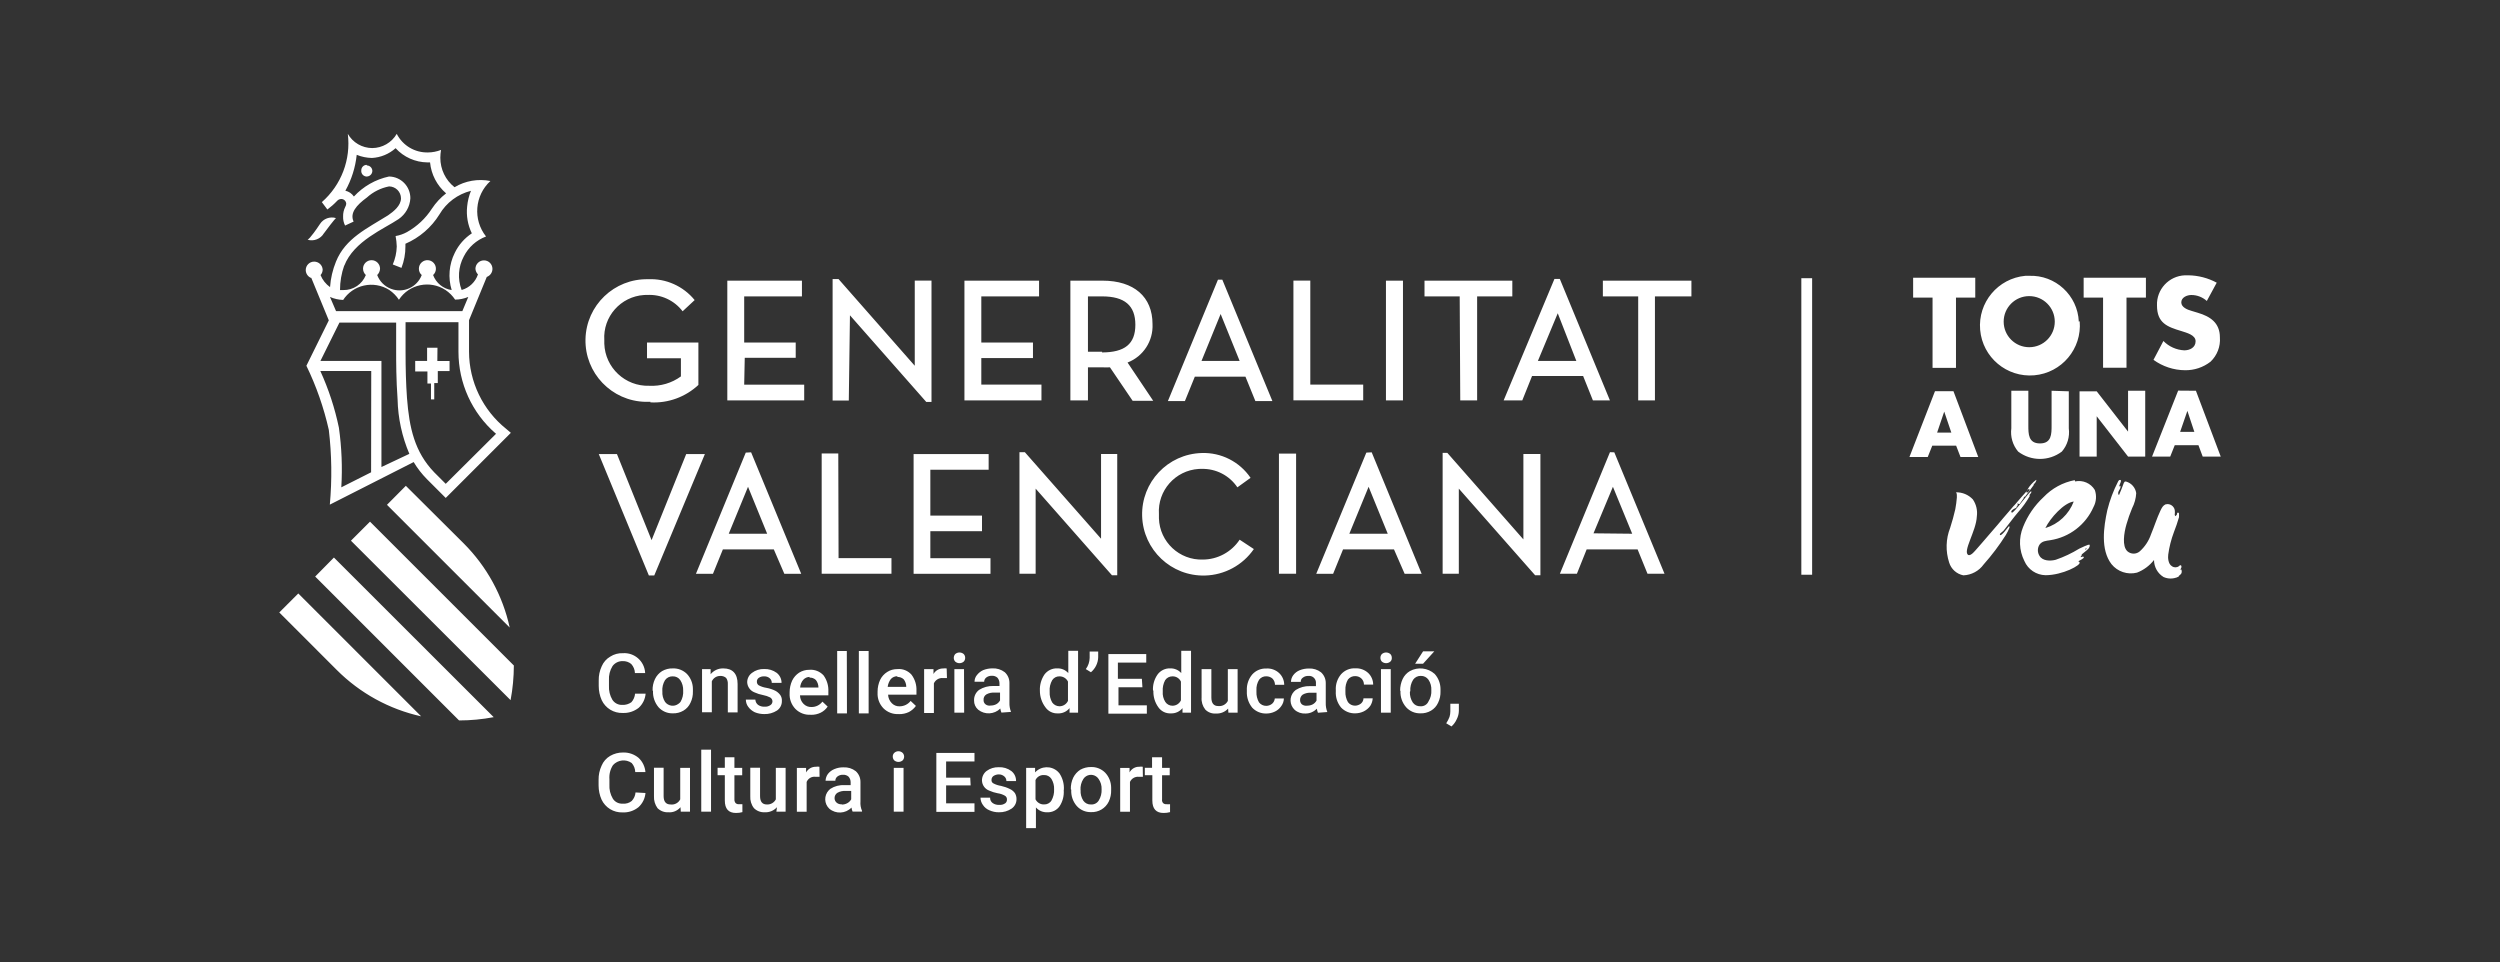<svg xmlns="http://www.w3.org/2000/svg" id="a" viewBox="0 0 542.03 208.59"><rect x="0" y="0" width="542.03" height="208.59" fill="#333333" stroke="none"/><defs><style>.b{fill:#fff;}</style></defs><path class="b" d="M424.08,79.76h-5.08v-15.23h-4.21v-4.31h13.47v4.31h-4.18v15.23ZM439.92,107.45c.18-.31.68-.71.46-.92s-3.85,4.95-4.21,4.61c-.37-.34.34-.77.83-.98s0-.34,0-.52,0,.28.22.22.28-.49.22-.77l.22.18h.22l.86-1.23s0-.22.18-.34.22,0,.28-.22c.58-.77,1.2-1.54,1.75-2.34,0-.25,0-.31,0-.22s-.25,0,0,0,.68-.83.52-.89c-.75.55-1.37,1.24-1.85,2.03.07.03.15.03.22,0h.18v-.12c.01.11.01.23,0,.34-.11.19-.25.36-.43.49h-.22v-.28l.25-.25c.07-.07.12-.15.15-.25v-.06l-.15.22c-.19.28-.39.55-.62.8l-.74.83-1.45,1.69-.22.22-2.28,2.65c-1.51,1.85-3.08,3.57-4.55,5.32l-1.32,1.51c-.18.18-1.08,1.38-1.69,1.17-1.29-.77,1.72-5.2,1.85-8.37.18-1.29-.12-2.61-.86-3.69-.95-1.02-2.3-1.58-3.69-1.54.28.15.22.86.22,1.11-.07.86-.18,1.71-.34,2.55-.31,1.35-.68,2.71-1.11,4.03-.95,2.41-1.02,5.08-.22,7.54.44,1.42,1.62,2.48,3.08,2.77,1.75-.07,3.38-.94,4.4-2.37,1.77-1.99,3.38-4.12,4.8-6.37.31-.51.58-1.05.8-1.6,0-.15,0-.46-.18-.25-.18.22-1.57,2.12-1.85,1.85s.46-.62.77-.98c1.05-1.29,2.03-2.68,3.08-3.91,1.01-1.13,1.9-2.37,2.65-3.69M472.25,84.69l-5.66,14.3h3.94l.98-2.46h5.14l.92,2.46h3.91l-5.38-14.27-3.85-.03ZM474.25,89.08h0l1.51,4.55h-3.08l1.57-4.55ZM478.46,65.25c-.92-.83-2.11-1.29-3.35-1.29-.95,0-2.18.52-2.18,1.6s1.35,1.6,2.25,1.85l1.32.4c2.71.8,4.8,2.18,4.8,5.35.15,1.97-.6,3.9-2.03,5.26-1.58,1.23-3.53,1.88-5.54,1.85-2.45-.02-4.84-.81-6.83-2.25l2.15-4.09c1.2,1.22,2.81,1.94,4.52,2.03,1.17,0,2.46-.58,2.46-1.97s-2-1.85-3.08-2.21c-3.08-.92-5.29-1.75-5.29-5.54-.14-3.48,2.57-6.41,6.05-6.55.03,0,.07,0,.1,0h.65c2.15.03,4.26.58,6.15,1.6l-2.15,3.97ZM461.05,79.73h-5.08v-15.2h-4.21v-4.31h13.5v4.31h-4.21v15.2ZM450.9,69.64c.52,5.96-3.89,11.21-9.85,11.73-5.96.52-11.21-3.89-11.73-9.85-.52-5.94,3.86-11.17,9.79-11.72h.8c5.72-.23,10.55,4.22,10.8,9.94h0M434.42,69.74c0,3.06,2.48,5.54,5.54,5.54,3.06,0,5.54-2.48,5.54-5.54s-2.48-5.54-5.54-5.54-5.54,2.48-5.54,5.54h0M471.85,125.29c0-.15.28-.25.46-.37.26-.15.49-.36.65-.62.09-.25.09-.52,0-.77,0-.15-.37,0-.37,0,.16-.07.27-.2.31-.37.09-.17.09-.38,0-.55,0,0-.18-.22-.49.15-.45.33-1.06.33-1.51,0-.83-.49-.89-1.85-.8-2.52.22-1.66.64-3.29,1.23-4.86.42-1.07.79-2.16,1.11-3.26v-.74c0-.22-.25-.34-.37-.18s0,.37-.22.52c-.22.15-.22.34-.31,0-.09-.34,0-.28,0-.4v-.4c.02-.88-.69-1.61-1.57-1.63-.16,0-.31.02-.46.06-.55.28-.74.62-1.11,1.38-.77,1.63-1.32,3.41-2.03,5.11-.48,1.42-1.32,2.69-2.43,3.69-.77.67-1.91.67-2.68,0-1.23-1.11-.74-4.03-.22-5.84.34-1.19.75-2.36,1.23-3.51.52-1.01.83-2.12.89-3.26-.17-1.2-1.04-2.19-2.21-2.52h-.25s-.15.18-.22.28c-.34.89-.68,1.85-1.05,2.65-.31-.22-.18-.68,0-.98s.43-.68.28-1.02l-.28.15.4-1.05v-.34c-.12-.06-.25-.06-.37,0-.11.09-.19.21-.25.34-1,1.95-1.78,4.02-2.31,6.15-.8,3.66-1.51,8.58.89,11.72,1.32,1.65,3.49,2.37,5.54,1.85,1.46-.56,2.73-1.51,3.69-2.74,0,1.51.78,2.91,2.06,3.69.98.44,2.1.44,3.08,0,.25,0,.28-.31.25-.37s-.25,0-.34,0-.43.25-.49,0M449.83,104.1c-2.59.49-4.95,1.78-6.77,3.69-1.94,1.8-3.45,4-4.43,6.46-.98,2.38-.88,5.08.28,7.38.79,1.84,2.58,3.04,4.58,3.08,3.69,0,7.81-2.21,7.38-2.8-.43-.58-.74.18-.68,0,.58-.34,1.72-.83,1.6-1.11s-.46,0-.65,0,.37-.46.18-.58l1.02-.83.46-.43c.18-.25.37-.58.25-.83s-2,.74-2.25.83c-1.6.98-3.3,1.79-5.08,2.4-1.14.31-2.86.31-3.54-.86-.46-.73-.46-1.67,0-2.4.58-.8,1.38-.83,2.34-.98,4.15-.64,7.69-3.35,9.38-7.2.61-1.14.71-2.48.28-3.69-.88-1.47-2.6-2.21-4.28-1.85M452.41,118.92c0,.15-.25.28-.34.18s.34-.28.34-.18M443.46,114.49c1.05-2.18,4.06-5.51,6.15-5.75-1.05,2.77-3.32,4.89-6.15,5.75M450.87,84.84h3.72l6.8,8.74h0v-8.86h3.72v14.27h-3.72l-6.8-8.74h0v8.74h-3.72v-14.15ZM448.54,84.84v8.03c.24,1.82-.3,3.66-1.51,5.04-2.8,2.12-6.67,2.12-9.47,0-1.18-1.4-1.72-3.23-1.48-5.04v-8.15h3.69v7.51c0,1.85,0,3.91,2.52,3.91s2.52-2.03,2.52-3.91v-7.51l3.72.12ZM418.94,96.62l-.98,2.46h-3.97l5.54-14.27h4l5.38,14.27h-3.85l-.95-2.46h-5.17ZM421.53,89.24h0l-1.54,4.55h3.08l-1.54-4.55ZM390.55,60.32h2.34v64.29h-2.34V60.32ZM79.53,35.75c-.65-.02-1.18.49-1.2,1.14,0,.02,0,.04,0,.06-.07.66.41,1.25,1.07,1.32.04,0,.09,0,.13,0,.66-.02,1.18-.54,1.2-1.2,0-.66-.54-1.2-1.2-1.2M60.55,132.79l12.46,12.46c5.02,5.03,11.37,8.52,18.3,10.06l-26.64-26.64-4.12,4.12ZM74.34,65.12c2.16-3.4,6.66-4.4,10.06-2.25.83.56,1.54,1.28,2.09,2.12,2.2-3.37,6.72-4.32,10.09-2.12h0c.83.55,1.54,1.26,2.09,2.09.98,0,1.95-.21,2.86-.58l-1.29,3.08h-27.38l-1.32-3.08c.9.4,1.87.62,2.86.65l-.06.09ZM74.64,57.62c2.06-5.38,8.71-8.03,11.78-10.12,1.5-1.03,2.44-2.68,2.55-4.49.03-2.58-2.03-4.7-4.61-4.74-.01,0-.02,0-.03,0-2.92.63-5.57,2.14-7.6,4.34-.44-.64-1.09-1.09-1.85-1.26,1.34-2.4,2.17-5.05,2.46-7.78,1.05.43,2.16.65,3.29.68,1.9-.1,3.72-.85,5.14-2.12,1.77,1.94,4.27,3.05,6.89,3.08h.58c.25,2.6,1.49,5,3.48,6.71-1.2.93-2.24,2.05-3.08,3.32-1.36,2.11-3.22,3.85-5.41,5.08-.77.42-1.6.71-2.46.86.14.74.23,1.49.25,2.25-.03,1.35-.33,2.67-.86,3.91l1.88.74c.58-1.49.87-3.08.86-4.68v-.55c3.05-1.32,5.63-3.54,7.38-6.37,1.5-2.55,3.96-4.39,6.83-5.11-.44,1.09-.72,2.24-.83,3.41-.21,1.99.14,4.01,1.02,5.81-1.59,1.05-2.86,2.5-3.69,4.21-1.26,2.51-1.5,5.41-.68,8.09-1.84-.27-3.38-1.52-4.03-3.26.76-.68.82-1.85.14-2.61-.68-.76-1.85-.82-2.61-.14-.4.36-.62.86-.61,1.4,0,.52.22,1.02.62,1.35-1.02,2.67-4,4.01-6.67,2.99-1.38-.52-2.47-1.61-2.99-2.99.37-.36.59-.84.62-1.35.01-1.02-.8-1.86-1.82-1.87-1.02-.01-1.86.8-1.87,1.82,0,.53.22,1.04.61,1.4-.79,2-2.74,3.3-4.89,3.26h-.71c0-1.82.31-3.63.92-5.35v.09ZM107.56,94.04l-10.92,10.86-2.49-2.49c-4.24-4.4-5.41-9.6-5.91-16.12-.22-3.08-.31-6.31-.31-10.06v-6.37h11.47v6.43c0,6.79,2.93,13.24,8.06,17.69l.09.06ZM82.7,101.27v-23.01h-13.23l4.12-8.31h12.3v6.43c0,1.85,0,5.94.31,10.21.09,4.06.96,8.07,2.55,11.81l-6.06,2.86ZM80.46,102.4l-6.46,3.26c.26-4.31.08-8.64-.52-12.92-.88-4.24-2.23-8.36-4.03-12.3h11.04l-.03,21.96ZM67.41,60.05l3.88,9.41-4.86,9.84c2.15,4.43,3.78,9.1,4.86,13.9.64,5.38.71,10.81.22,16.21l18.18-9.23c.8,1.34,1.76,2.58,2.86,3.69l4.09,4.09,14.12-14.12-.98-.83c-5.1-4.07-8.07-10.24-8.09-16.76v-6.83l3.85-9.38c.74-.27,1.23-.97,1.23-1.75,0-1.02-.83-1.85-1.85-1.84-1.02,0-1.84.83-1.84,1.84.04.45.23.88.55,1.2-.55,1.64-1.87,2.91-3.54,3.38-.91-2.37-.74-5.02.46-7.26,1.01-2,2.73-3.55,4.83-4.34-2.88-3.64-2.47-8.89.95-12.03-2.67-.53-5.45-.05-7.78,1.35-1.96-1.54-3.09-3.91-3.08-6.4,0-.57.06-1.13.15-1.69-.89.35-1.84.54-2.8.55-2.85.08-5.5-1.48-6.8-4.03-1.1,1.9-3.13,3.07-5.32,3.08-2.18-.01-4.2-1.18-5.29-3.08.69,5.56-1.41,11.1-5.63,14.8l1.2,1.6c.75-.56,1.45-1.17,2.09-1.85.23-.27.57-.42.92-.43.58,0,1.06.46,1.08,1.05-.02.24-.1.47-.22.68-.32.64-.48,1.35-.46,2.06-.03.68.12,1.36.43,1.97l1.85-.86c-.86-1.85.58-3.54,2.89-5.23,1.35-1.22,3.01-2.05,4.8-2.4,1.42.02,2.57,1.16,2.58,2.58,0,1.6-1.6,2.86-2.8,3.69-4.55,2.86-9.23,4.95-11.29,10.03-.72,1.77-1.16,3.63-1.29,5.54-.92-.66-1.64-1.56-2.06-2.61.3-.33.46-.76.46-1.2-.06-.97-.87-1.72-1.85-1.72-1,0-1.81.81-1.82,1.81,0,.01,0,.02,0,.03.01.77.49,1.45,1.2,1.72l-.09-.25ZM68.34,125.01l31.19,31.19c2.52,0,5.03-.24,7.51-.71l-34.64-34.61-4.06,4.12ZM76.09,117.23l34.61,34.57c.47-2.47.7-4.99.71-7.51l-31.19-31.19-4.12,4.12ZM83.9,109.45l26.61,26.61c-1.51-6.91-4.97-13.24-9.97-18.24l-12.55-12.49-4.09,4.12ZM70.24,50.57c2.28-3.08,2.61-3.29,2.61-3.29-1.32-.39-2.74.13-3.48,1.29-2.21,3.32-2.68,3.41-2.68,3.41,1.36.4,2.83-.18,3.54-1.41M94.85,75.4h-2.25v2.86h-2.58v2.28h2.65v2.61h.77v3.45h.71v-3.54h.77v-2.61h2.55v-2.18h-2.65l.03-2.86ZM181.75,98.31h-3.6v26.08h15.13v-3.38h-11.47l-.06-22.7ZM201.71,115.17h11.2v-3.38h-11.2v-9.94h12.64v-3.41h-16.27v25.96h16.67v-3.38h-13.04v-5.84ZM277.29,98.34h3.72v26.05h-3.72v-26.05ZM238.72,116.8l-16.52-18.76h-1.17v26.36h3.51v-18.46l16.55,18.79h1.14v-26.3h-3.51v18.36ZM345.49,115.63l4.21-10.09,4.18,10.18-8.4-.09ZM349.06,98.04l-10.86,26.36h3.69l2.12-5.29h11.04l2.15,5.29h3.69l-10.89-26.33-.95-.03ZM292.55,115.72l4.18-10.18,4.15,10.18h-8.34ZM296.24,98.13l-10.86,26.27h3.66l2.15-5.29h11.04l2.31,5.29h3.69l-10.83-26.33-1.17.06ZM148.78,98.44l-7.51,18.67-7.51-18.67h-3.94l10.86,26.33h1.17l10.98-26.33h-4.06ZM158,115.72l4.18-10.18,4.15,10.18h-8.34ZM161.69,98.13l-10.8,26.27h3.69l2.15-5.29h11.04l2.28,5.29h3.66l-10.86-26.33-1.17.06ZM260.8,121.32c-5.09.17-9.36-3.82-9.53-8.92,0-.1,0-.21,0-.31v-.62c-.33-5.09,3.53-9.47,8.62-9.8.1,0,.2-.01.3-.01h.31c3.11-.09,6.05,1.42,7.78,4l2.86-2.06c-2.38-3.5-6.38-5.53-10.61-5.38-7.34.21-13.11,6.33-12.9,13.66.21,7.34,6.33,13.11,13.66,12.9,4.23-.12,8.16-2.25,10.56-5.74l-3.08-2.03c-1.77,2.67-4.76,4.29-7.97,4.31M330.29,116.95l-16.49-18.76h-1.02v26.21h3.51v-18.46l16.55,18.79h1.14v-26.3h-3.69v18.52ZM238.96,76.26h-3.08v-12h3.08c4.86,0,7.2,1.97,7.2,6.15s-2.31,6-7.26,6l.06-.15ZM244.47,78.6c3.41-1.32,5.59-4.68,5.41-8.34,0-5.91-4.03-9.41-10.83-9.41h-6.98v25.96h3.81v-7.17h3.08c.56.03,1.13.03,1.69,0l4.92,7.26h4.46l-5.57-8.31ZM347.52,60.85v3.41h7.66v22.55h3.63v-22.55h7.91v-3.41h-19.19ZM295.56,83.39h-11.47v-22.55h-3.66v25.96h15.13v-3.41ZM225.8,83.39h-13.04v-5.75h11.2v-3.38h-11.2v-10h12.52v-3.41h-16.18v25.96h16.7v-3.41ZM300.49,60.85h3.69v25.96h-3.69v-25.96ZM316.6,86.81h3.66v-22.55h7.63v-3.41h-19.04v3.41h7.63l.12,22.55ZM161.48,77.58h11.04v-3.32h-11.17v-10h12.52v-3.41h-16.18v25.96h16.67v-3.41h-13.01l.12-5.81ZM184.27,68.35l16.55,18.79h1.14v-26.3h-3.63v18.46l-16.52-18.79h-1.29v26.33h3.51l.25-18.49ZM337.74,67.92h0l4.03,10.34h-8.34l4.31-10.34ZM330.05,86.81l2.12-5.29h11.07l2.12,5.29h3.69l-10.86-26.33h-1.17l-11.01,26.33h4.03ZM260.5,78.26l4.15-10.18,4.12,10.18h-8.27ZM264.07,60.63l-10.86,26.33h3.69l2.15-5.29h10.98l2.15,5.29h3.69l-10.86-26.33h-.95ZM141.02,87.24c3.84.21,7.59-1.16,10.4-3.78v-9.2h-11.14v3.41h7.35v3.94c-1.98,1.45-4.41,2.16-6.86,2.03-5.21.17-9.58-3.92-9.75-9.13,0-.03,0-.07,0-.1v-.65c-.33-5.09,3.53-9.47,8.62-9.8.09,0,.18-.01.27-.01h.43c2.98-.16,5.85,1.17,7.66,3.54l2.61-2.43c-2.46-3.02-6.2-4.7-10.09-4.52-7.34-.16-13.42,5.66-13.58,13-.16,7.34,5.66,13.42,13,13.58h1.08v.12ZM251.95,164.2v2.28h1.66v1.6h-1.66v5.23c-.05.29.03.58.22.8.2.19.47.28.74.25.26.03.51.03.77,0v1.72c-.46.12-.94.19-1.41.18-1.6,0-2.43-.89-2.43-2.71v-5.48h-1.63v-1.6h1.57v-2.28h2.18ZM247.79,168.42h-.86c-.82-.09-1.6.36-1.94,1.11v6.46h-2.12v-9.5h2.03v.98c.41-.78,1.24-1.26,2.12-1.23.24-.04.49-.04.74,0l.03,2.18ZM234.29,171.31c-.06.8.15,1.6.58,2.28.38.55,1.02.87,1.69.83.67.04,1.31-.29,1.66-.86.45-.73.67-1.58.62-2.43.04-.8-.19-1.59-.65-2.25-.6-.91-1.82-1.16-2.73-.57-.23.15-.42.34-.57.57-.46.72-.68,1.57-.62,2.43M232.17,171.12c-.03-.87.15-1.73.52-2.52.35-.7.88-1.3,1.54-1.72.71-.39,1.5-.59,2.31-.58,1.15-.04,2.27.41,3.08,1.23.83.88,1.29,2.05,1.29,3.26v.49c.03.87-.15,1.73-.52,2.52-.71,1.46-2.22,2.35-3.85,2.28-1.17.03-2.29-.45-3.08-1.32-.85-.98-1.28-2.25-1.2-3.54l-.09-.09ZM228.54,171.12c.04-.79-.17-1.57-.58-2.25-.35-.54-.96-.86-1.6-.83-.78-.05-1.51.37-1.85,1.08v4.18c.34.7,1.07,1.14,1.85,1.11.64.03,1.26-.28,1.6-.83.42-.75.63-1.6.58-2.46M230.63,171.31c.09,1.23-.22,2.45-.89,3.48-.6.87-1.62,1.37-2.68,1.32-.94.04-1.84-.34-2.46-1.05v4.49h-2.12v-13.07h1.94v.98c1.3-1.41,3.5-1.49,4.91-.19.12.12.24.24.35.37.7,1.04,1.05,2.28.98,3.54l-.03.12ZM218.32,173.37c.03-.35-.15-.69-.46-.86-.48-.27-1-.45-1.54-.52-.64-.12-1.26-.31-1.85-.58-.93-.34-1.55-1.22-1.57-2.21,0-.81.37-1.57,1.02-2.06.76-.55,1.68-.83,2.61-.8.98-.05,1.95.24,2.74.83.67.52,1.05,1.33,1.02,2.18h-2.09c.01-.39-.16-.77-.46-1.02-.33-.29-.76-.44-1.2-.43-.4,0-.8.12-1.14.34-.28.2-.44.52-.43.86-.03.31.13.6.4.74.52.28,1.08.46,1.66.55.67.15,1.32.37,1.94.68.43.2.8.51,1.08.89.23.39.35.84.34,1.29.02.82-.38,1.59-1.05,2.06-.82.55-1.78.83-2.77.8-.71.01-1.41-.14-2.06-.43-.58-.24-1.07-.64-1.41-1.17-.33-.46-.51-1-.52-1.57h2.09c-.03.46.18.9.55,1.17.4.28.89.42,1.38.4.49.05.98-.08,1.38-.37.23-.19.35-.47.34-.77M210.45,170.29h-5.32v3.88h6.15v1.85h-8.27v-12.77h8.27v1.85h-6.15v3.51h5.23l.09,1.69ZM195.9,175.98h-2.12v-9.5h2.12v9.5ZM193.56,164.05c-.01-.3.1-.59.31-.8.51-.5,1.33-.5,1.85,0,.41.46.41,1.14,0,1.6-.53.46-1.32.46-1.85,0-.2-.22-.3-.5-.31-.8M182.52,174.44c.42,0,.83-.1,1.2-.31.35-.19.64-.48.83-.83v-1.81h-1.14c-.64-.06-1.29.08-1.85.4-.39.25-.62.68-.62,1.14,0,.38.15.73.43.98.3.27.7.4,1.11.37l.03.06ZM184.86,175.98c-.13-.28-.21-.58-.25-.89-1.28,1.34-3.39,1.44-4.8.25-1.14-1.07-1.19-2.86-.12-4,.1-.11.22-.21.34-.31.92-.59,1.99-.87,3.08-.8h1.32v-.65c0-.43-.16-.84-.43-1.17-.33-.31-.78-.46-1.23-.43-.43-.02-.86.11-1.2.37-.29.22-.46.56-.46.92h-2.12c.02-.53.2-1.05.52-1.48.37-.47.86-.83,1.41-1.05.62-.26,1.29-.39,1.97-.37.95-.05,1.89.24,2.65.83.66.6,1.03,1.45,1.02,2.34v4.24c-.06.69.06,1.39.34,2.03v.15h-2.03ZM177.69,168.42h-.86c-.82-.12-1.62.34-1.94,1.11v6.46h-2.12v-9.5h2v.98c.43-.78,1.26-1.25,2.15-1.23.24-.04.49-.04.74,0l.03,2.18ZM168.46,175c-.67.76-1.66,1.17-2.68,1.11-.86.04-1.7-.28-2.31-.89-.58-.74-.86-1.67-.8-2.61v-6.15h2.12v6.15c0,1.2.49,1.81,1.48,1.81.81.04,1.57-.39,1.94-1.11v-6.83h2.12v9.5h-2l.12-.98ZM159.23,164.2v2.28h1.69v1.6h-1.69v5.23c-.02.29.07.57.25.8.2.19.47.28.74.25h.74v1.72c-.45.12-.92.19-1.38.18-1.63,0-2.43-.89-2.43-2.71v-5.48h-1.57v-1.6h1.57v-2.28h2.09ZM154.16,175.98h-2.12v-13.44h2.12v13.44ZM147.55,175c-.65.78-1.63,1.2-2.65,1.11-.87.05-1.72-.28-2.34-.89-.55-.76-.82-1.68-.77-2.61v-6.15h2.09v6.15c0,1.2.52,1.81,1.51,1.81.86.11,1.7-.33,2.09-1.11v-6.83h2.12v9.5h-2l-.06-.98ZM139.95,171.92c-.1,1.18-.63,2.28-1.51,3.08-.98.8-2.22,1.2-3.48,1.14-.94.03-1.87-.22-2.68-.71-.8-.49-1.45-1.21-1.85-2.06-.43-.97-.65-2.02-.65-3.08v-1.2c-.02-1.06.2-2.11.65-3.08.37-.89,1.02-1.63,1.85-2.12.85-.49,1.82-.75,2.8-.74,1.23-.04,2.44.38,3.38,1.17.86.81,1.38,1.9,1.48,3.08h-2.21c-.02-.73-.29-1.42-.77-1.97-1.27-.9-3.02-.7-4.06.46-.59.91-.86,1.99-.77,3.08v1.11c-.07,1.08.19,2.15.74,3.08.46.73,1.29,1.14,2.15,1.08.7.07,1.4-.14,1.94-.58.48-.5.77-1.15.83-1.85l2.15.12ZM314.7,157.5l-1.14-.68c.28-.43.52-.9.71-1.38.12-.39.18-.79.18-1.2v-1.66h1.85v1.54c-.01.63-.17,1.25-.46,1.81-.26.6-.65,1.13-1.14,1.57M308.54,141.22h2.43l-2.43,2.68h-1.72l1.72-2.68ZM305.68,150.02c-.03.8.18,1.6.62,2.28.37.55,1,.86,1.66.83.75.05,1.45-.36,1.75-1.05.46-.72.68-1.58.62-2.43.05-.81-.17-1.61-.62-2.28-.38-.54-1-.85-1.66-.83-.66-.02-1.28.29-1.66.83-.46.73-.68,1.6-.62,2.46M303.56,149.71c0-.86.19-1.71.55-2.49.34-.72.89-1.32,1.57-1.72,1.74-.96,3.9-.71,5.38.62.81.9,1.25,2.06,1.26,3.26v.52c.03.85-.15,1.7-.52,2.46-.32.72-.86,1.32-1.54,1.72-.7.41-1.5.61-2.31.58-1.17.03-2.29-.45-3.08-1.32-.85-.97-1.3-2.24-1.23-3.54l-.09-.09ZM301.53,154.51h-2.12v-9.44h2.12v9.44ZM299.29,142.64c-.01-.31.1-.6.31-.83.53-.46,1.32-.46,1.85,0,.21.23.32.52.31.83.02.3-.09.59-.31.8-.53.46-1.32.46-1.85,0-.2-.22-.31-.5-.31-.8M293.75,153c.48,0,.95-.16,1.32-.46.34-.28.55-.7.55-1.14h2c-.03.58-.21,1.14-.52,1.63-.36.51-.85.92-1.41,1.2-.58.28-1.21.43-1.85.43-1.16.04-2.28-.42-3.08-1.26-.82-.99-1.22-2.26-1.14-3.54v-.22c-.08-1.25.33-2.49,1.14-3.45.78-.87,1.91-1.35,3.08-1.29,1.02-.05,2.01.3,2.77.98.71.66,1.11,1.59,1.11,2.55h-2c0-.5-.19-.98-.55-1.32-.36-.34-.83-.52-1.32-.52-.62-.03-1.22.25-1.6.74-.4.69-.59,1.48-.55,2.28v.34c-.04.8.16,1.59.55,2.28.36.49.93.77,1.54.77M283.41,153c.42,0,.83-.09,1.2-.28.35-.19.64-.48.83-.83v-1.69h-1.14c-.64-.06-1.29.08-1.85.4-.37.27-.59.71-.58,1.17-.01.36.13.71.4.95.33.24.74.34,1.14.28M285.75,154.54c-.11-.29-.2-.59-.25-.89-.64.68-1.53,1.06-2.46,1.05-.85.05-1.7-.23-2.34-.8-1.13-1.05-1.2-2.82-.15-3.96.12-.13.25-.25.39-.35.92-.58,1.99-.87,3.08-.83h1.29v-.58c.09-.81-.49-1.54-1.3-1.63-.12-.01-.24-.01-.36,0-.42-.02-.84.11-1.17.37-.31.2-.49.55-.46.92h-2.12c0-.52.18-1.03.49-1.45.36-.48.85-.86,1.41-1.08.63-.25,1.3-.37,1.97-.37.95-.05,1.89.24,2.65.83.66.6,1.03,1.45,1.02,2.34v4.24c-.03.69.09,1.38.34,2.03h0l-2.03.15ZM274.52,153.04c.47,0,.93-.16,1.29-.46.33-.29.54-.7.58-1.14h1.97c-.01.59-.21,1.16-.55,1.63-.35.52-.82.93-1.38,1.2-.58.28-1.21.43-1.85.43-1.16.04-2.28-.42-3.08-1.26-.81-1-1.23-2.25-1.17-3.54v-.22c-.06-1.25.36-2.49,1.17-3.45.78-.87,1.91-1.34,3.08-1.29,1.01-.06,2,.3,2.74.98.71.66,1.11,1.59,1.11,2.55h-2c0-.49-.19-.96-.52-1.32-.37-.34-.85-.52-1.35-.52-.61-.03-1.2.25-1.57.74-.42.68-.63,1.48-.58,2.28v.34c-.04.8.16,1.59.55,2.28.37.49.95.78,1.57.77M266.28,153.62c-.67.74-1.65,1.14-2.65,1.08-.86.07-1.7-.24-2.31-.86-.58-.74-.87-1.67-.8-2.61v-6.15h2.12v6.15c0,1.2.49,1.85,1.48,1.85.86.1,1.69-.34,2.09-1.11v-6.89h2.12v9.44h-2l-.06-.89ZM252.1,149.93c-.07.79.13,1.58.55,2.25.34.52.92.83,1.54.83.79.01,1.52-.45,1.85-1.17v-4.06c-.33-.72-1.06-1.17-1.85-1.14-.63,0-1.22.3-1.57.83-.4.74-.58,1.59-.52,2.43M249.98,149.71c-.07-1.25.29-2.49,1.02-3.51.64-.84,1.65-1.33,2.71-1.29.91-.03,1.79.34,2.4,1.02v-4.83h2.12v13.41h-1.85v-.98c-.61.76-1.55,1.18-2.52,1.14-1.07.06-2.1-.44-2.71-1.32-.76-1.05-1.14-2.33-1.08-3.63M247.7,149.01h-5.2v3.91h6.15v1.81h-8.34v-12.92h8.21v1.85h-6.15v3.51h5.2l.12,1.85ZM236.53,145.75l-1.11-.68c.52-.71.81-1.55.83-2.43v-1.38h1.85v1.23c-.01.64-.17,1.27-.46,1.85-.27.54-.65,1.02-1.11,1.41M227.58,150.05c-.04.79.16,1.57.55,2.25.36.51.94.82,1.57.83.79,0,1.51-.45,1.85-1.17v-4.18c-.34-.71-1.06-1.15-1.85-1.14-.63-.02-1.23.3-1.57.83-.42.74-.62,1.58-.55,2.43M225.46,149.71c-.05-1.25.31-2.48,1.02-3.51.65-.84,1.65-1.32,2.71-1.29.92-.04,1.81.33,2.43,1.02v-4.83h2.12v13.41h-1.85v-.98c-.62.77-1.57,1.19-2.55,1.14-1.06.05-2.07-.45-2.68-1.32-.79-1.04-1.21-2.32-1.2-3.63M214.79,152.97c.42,0,.83-.09,1.2-.28.35-.19.64-.48.83-.83v-1.69h-1.14c-.64-.06-1.29.08-1.85.4-.39.26-.62.7-.58,1.17-.03.36.12.72.4.95.32.26.74.36,1.14.28M217.13,154.51c-.13-.28-.21-.58-.25-.89-1.3,1.29-3.37,1.4-4.8.25-.58-.5-.91-1.23-.89-2-.04-.91.38-1.77,1.11-2.31.92-.57,1.99-.86,3.08-.83h1.32v-.58c0-.44-.15-.86-.43-1.2-.33-.31-.78-.46-1.23-.43-.43-.02-.86.11-1.2.37-.29.22-.46.56-.46.92h-2.09c0-.53.18-1.04.52-1.45.37-.47.84-.84,1.38-1.08.63-.24,1.3-.37,1.97-.37.96-.05,1.91.24,2.68.83.66.6,1.03,1.45,1.02,2.34v4.24c-.03.69.09,1.38.34,2.03h0l-2.06.15ZM209.04,154.51h-2.12v-9.44h2.09l.03,9.44ZM206.79,142.64c0-.3.11-.6.31-.83.53-.46,1.32-.46,1.85,0,.21.23.32.52.31.83,0,.3-.1.58-.31.8-.53.46-1.32.46-1.85,0-.2-.22-.31-.5-.31-.8M205.31,147.01h-.86c-.83-.08-1.62.38-1.97,1.14v6.43h-2.12v-9.5h2.03v1.05c.43-.76,1.25-1.22,2.12-1.2.24-.04.49-.04.74,0l.06,2.09ZM194.55,146.61c-.54,0-1.05.22-1.41.62-.37.49-.61,1.08-.68,1.69h4.03c0-.59-.19-1.16-.55-1.63-.37-.35-.87-.54-1.38-.52M194.79,154.82c-1.22.06-2.4-.4-3.26-1.26-.87-.91-1.33-2.13-1.26-3.38v-.25c0-.87.19-1.73.55-2.52.34-.71.87-1.3,1.54-1.72.65-.42,1.41-.63,2.18-.62,1.16-.12,2.3.33,3.08,1.2.76,1.01,1.14,2.25,1.08,3.51v.83h-6.15c.02.69.31,1.35.8,1.85.44.46,1.06.71,1.69.68.94,0,1.82-.43,2.4-1.17l1.14,1.08c-.39.55-.91,1-1.51,1.32-.67.32-1.41.48-2.15.46M188.33,154.67h-2.12v-13.53h2.12v13.53ZM183.63,154.67h-2.12v-13.53h2.09l.03,13.53ZM175.57,146.76c-.54,0-1.05.22-1.41.62-.41.47-.64,1.07-.68,1.69h3.97c0-.59-.19-1.16-.55-1.63-.38-.37-.89-.56-1.41-.52M175.72,154.97c-1.22.06-2.4-.4-3.26-1.26-.87-.91-1.33-2.13-1.26-3.38v-.25c0-.87.19-1.73.55-2.52.34-.7.86-1.29,1.51-1.72.66-.41,1.43-.63,2.21-.62,1.16-.1,2.29.35,3.08,1.2.74,1.02,1.11,2.25,1.05,3.51v.83h-6.15c0,.69.28,1.36.77,1.85.45.46,1.08.71,1.72.68.93.01,1.81-.42,2.37-1.17l1.14,1.08c-.38.56-.9,1.02-1.51,1.32-.66.32-1.39.48-2.12.46M167.48,152.08c0-.35-.19-.68-.49-.86-.49-.25-1-.42-1.54-.52-.64-.12-1.26-.31-1.85-.58-.93-.35-1.56-1.22-1.6-2.21,0-.8.39-1.56,1.05-2.03.75-.57,1.67-.86,2.61-.83.98-.04,1.94.25,2.74.83.67.53,1.06,1.33,1.05,2.18h-2.12c.01-.39-.16-.77-.46-1.02-.33-.28-.76-.42-1.2-.4-.4-.02-.8.09-1.14.31-.29.19-.45.52-.43.86-.01.31.14.6.4.77.52.28,1.08.46,1.66.55.68.12,1.35.34,1.97.65.41.22.77.54,1.05.92.25.37.37.82.34,1.26.03.83-.37,1.62-1.05,2.09-.83.53-1.79.8-2.77.77-.71,0-1.41-.13-2.06-.4-.56-.27-1.05-.67-1.41-1.17-.34-.45-.52-1-.52-1.57h2.06c.02.45.23.86.58,1.14.4.28.89.42,1.38.4.44.04.89-.07,1.26-.31.3-.17.48-.49.49-.83M154.07,145.07v1.11c.67-.83,1.7-1.3,2.77-1.26,1.97,0,3.08,1.11,3.08,3.38v6.15h-2.12v-6.15c.03-.47-.1-.94-.37-1.32-.36-.31-.82-.46-1.29-.43-.78,0-1.49.46-1.81,1.17v6.71h-2.12v-9.35h1.88ZM143.61,149.9c-.06.8.15,1.6.58,2.28.68.91,1.97,1.11,2.88.43.01,0,.03-.02.04-.03.16-.11.31-.24.43-.4.44-.74.64-1.6.58-2.46.03-.79-.18-1.58-.62-2.25-.37-.55-1-.86-1.66-.83-.66-.02-1.28.29-1.66.83-.44.73-.64,1.58-.58,2.43M141.49,149.71c-.03-.86.15-1.72.52-2.49.34-.71.87-1.3,1.54-1.72.7-.4,1.5-.61,2.31-.58,1.15-.05,2.26.39,3.08,1.2.83.88,1.29,2.05,1.29,3.26v.52c.03.85-.15,1.7-.52,2.46-.32.72-.86,1.32-1.54,1.72-.7.41-1.5.61-2.31.58-1.17.03-2.29-.45-3.08-1.32-.83-.99-1.26-2.25-1.2-3.54l-.09-.09ZM139.98,150.39c-.1,1.18-.63,2.28-1.51,3.08-.99.77-2.22,1.17-3.48,1.11-.94.03-1.87-.22-2.68-.71-.8-.49-1.45-1.21-1.85-2.06-.43-.97-.65-2.02-.65-3.08v-1.2c-.02-1.06.2-2.11.65-3.08.38-.88,1.02-1.61,1.85-2.09.81-.52,1.77-.78,2.74-.74,2.49-.17,4.65,1.71,4.82,4.2,0,.04,0,.07,0,.11h-2.21c-.02-.73-.31-1.43-.8-1.97-.52-.43-1.18-.65-1.85-.62-.87-.03-1.7.38-2.21,1.08-.57.92-.84,2-.77,3.08v1.14c-.06,1.08.19,2.15.74,3.08.47.73,1.29,1.15,2.15,1.11.7.04,1.4-.17,1.97-.58.46-.51.74-1.16.8-1.85h2.28Z"></path></svg>